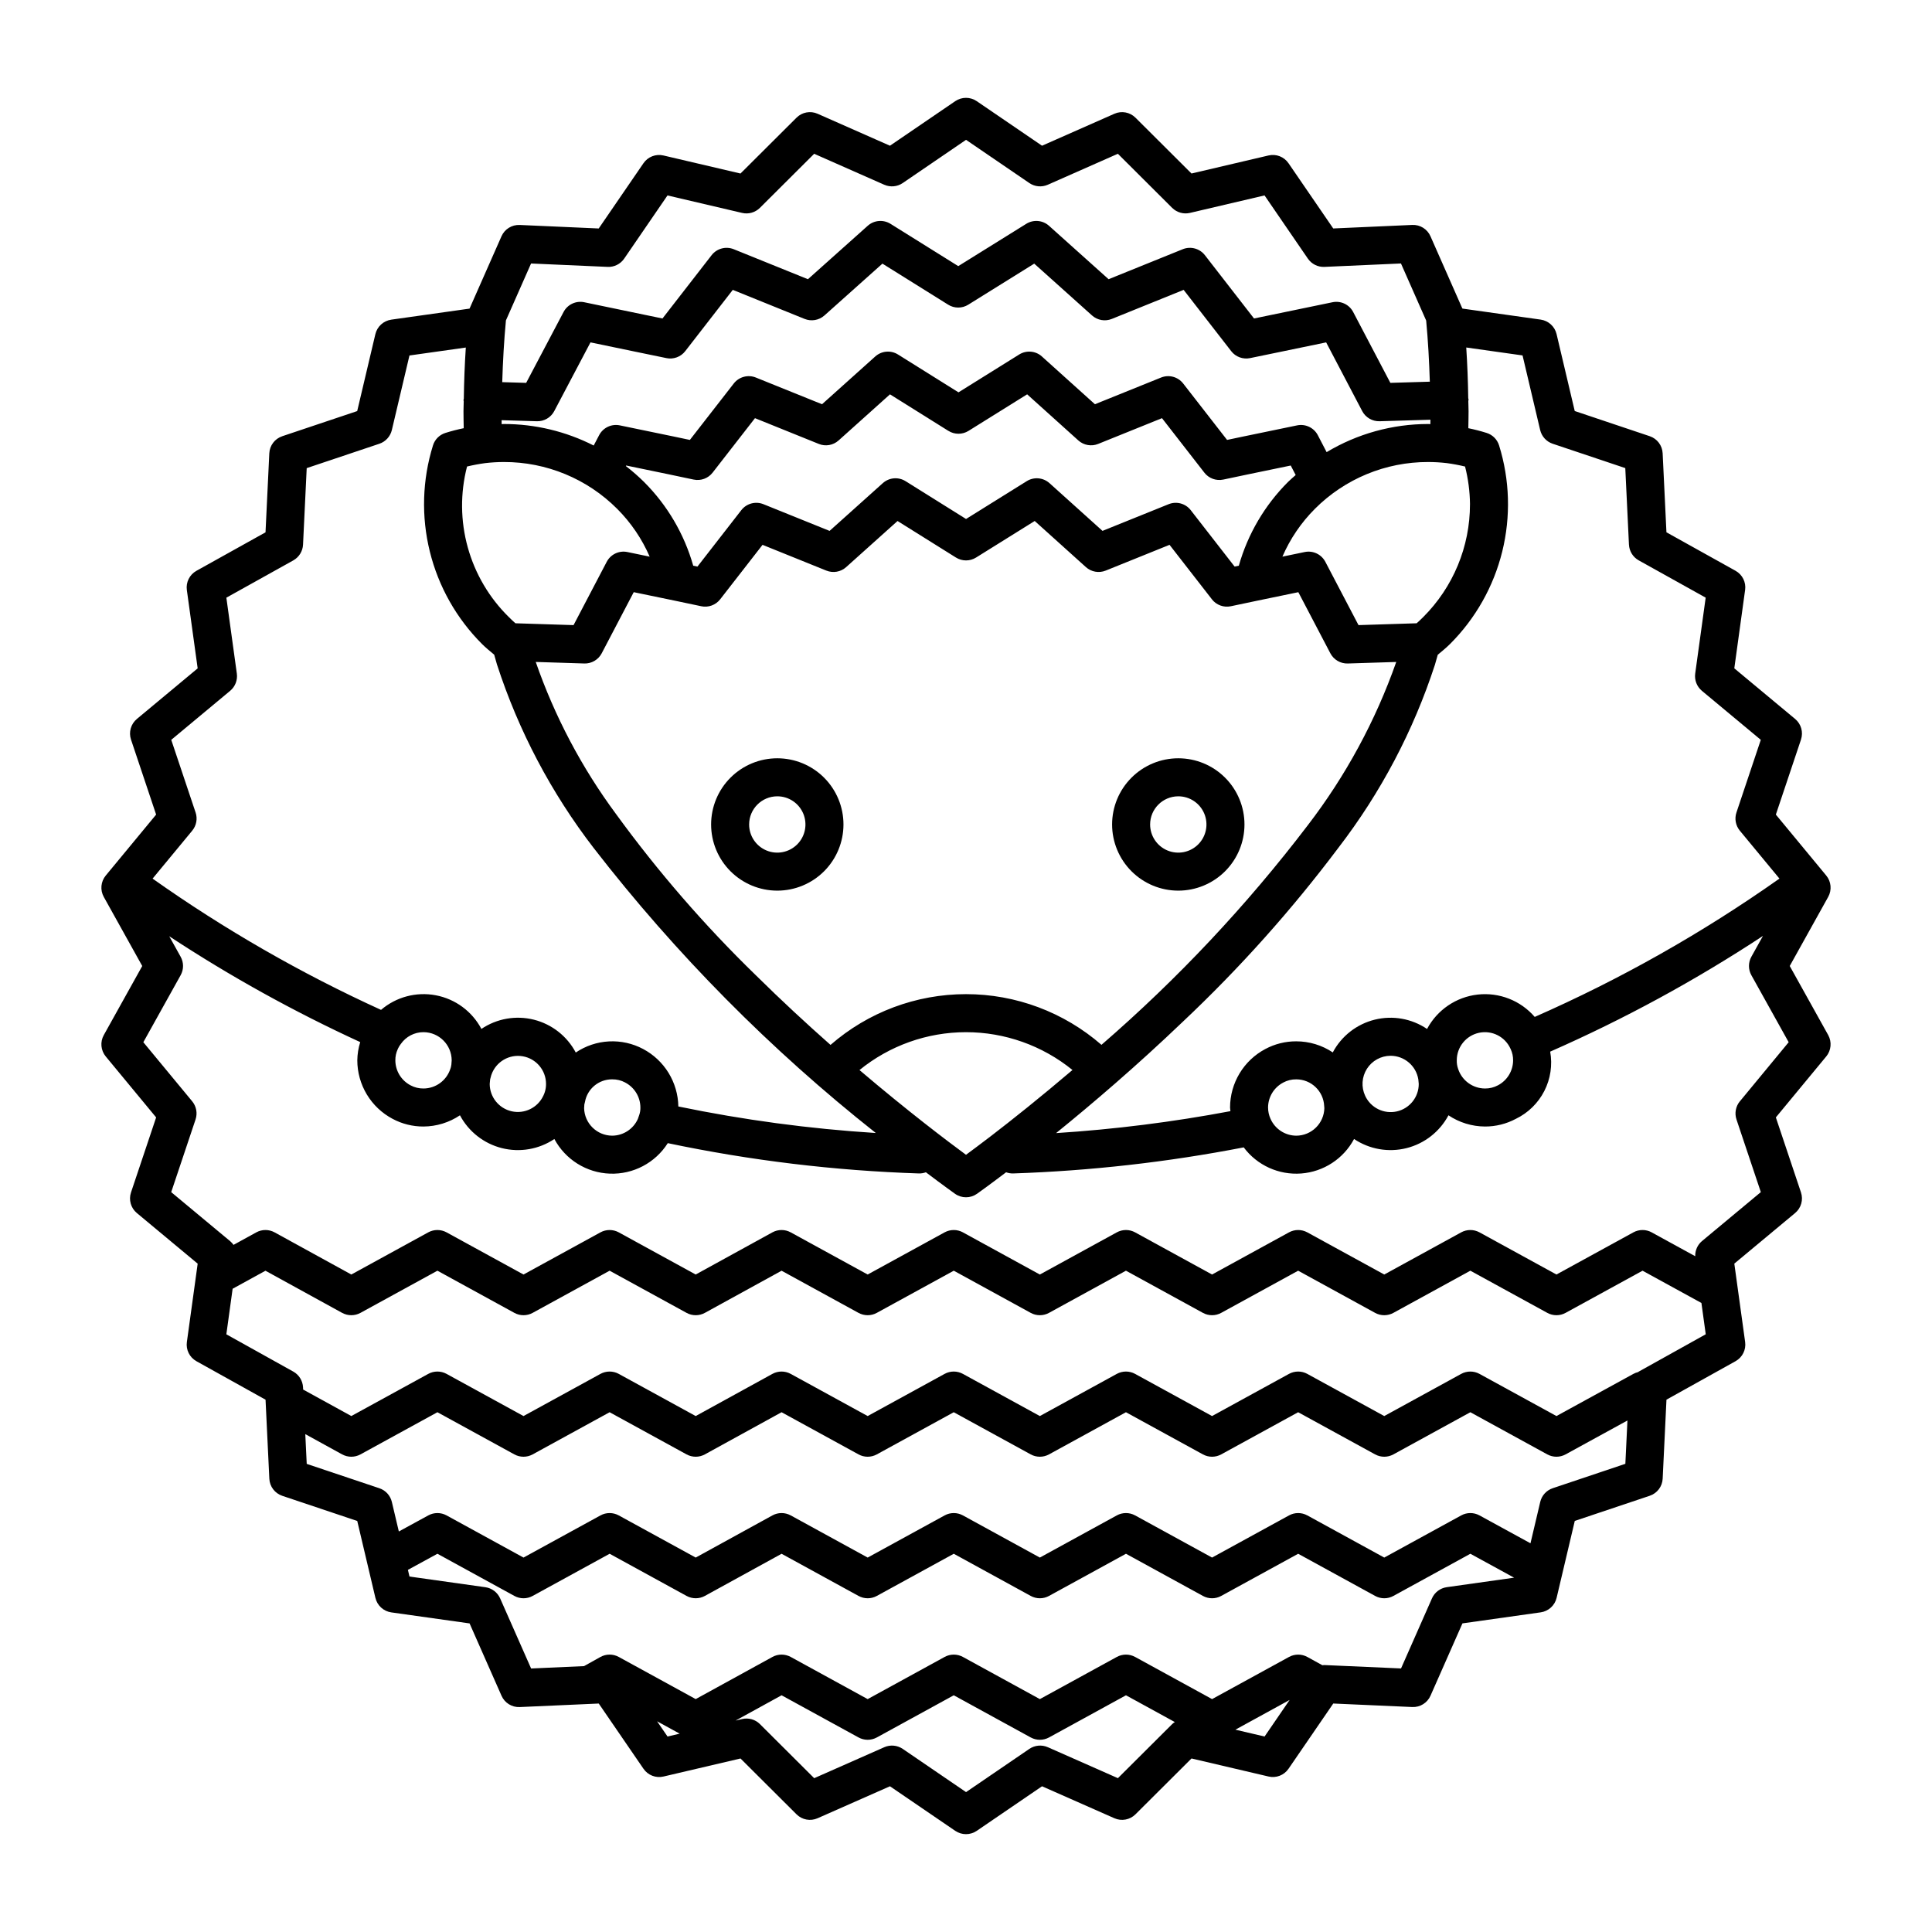 <?xml version="1.0" encoding="UTF-8"?>
<!-- Uploaded to: SVG Repo, www.svgrepo.com, Generator: SVG Repo Mixer Tools -->
<svg fill="#000000" width="800px" height="800px" version="1.1" viewBox="144 144 512 512" xmlns="http://www.w3.org/2000/svg">
 <g>
  <path d="m618.3 400 10.191-18.312c1.008-1.816 0.801-4.059-0.516-5.66l-13.355-16.152 6.66-19.875-0.004-0.004c0.664-1.969 0.047-4.144-1.555-5.473l-16.113-13.41 2.863-20.766h0.004c0.285-2.059-0.723-4.082-2.543-5.09l-18.309-10.195-1.004-20.934v-0.004c-0.098-2.074-1.461-3.875-3.43-4.531l-19.867-6.668-4.816-20.395c-0.484-2.019-2.148-3.535-4.203-3.832l-20.738-2.922c-0.047-0.121-0.109-0.23-0.168-0.348l-8.309-18.824c-0.836-1.902-2.758-3.094-4.832-2.996l-20.934 0.934-11.852-17.285c-1.176-1.719-3.281-2.535-5.305-2.059l-20.406 4.781-14.844-14.793c-1.473-1.469-3.695-1.883-5.594-1.039l-19.172 8.469-17.309-11.812c-1.715-1.168-3.969-1.168-5.684 0l-17.309 11.812-19.172-8.469c-1.898-0.844-4.121-0.43-5.59 1.039l-14.848 14.797-20.41-4.781c-2.023-0.477-4.133 0.34-5.305 2.055l-11.855 17.289-20.938-0.93c-2.074-0.094-3.996 1.098-4.832 3l-8.406 19.039-0.059 0.129-20.75 2.926v0.004c-2.055 0.293-3.719 1.812-4.203 3.828l-4.816 20.395-19.867 6.664 0.004 0.004c-1.973 0.656-3.336 2.457-3.43 4.535l-1.004 20.93-18.309 10.199c-1.816 1.008-2.824 3.031-2.539 5.09l2.867 20.762-16.109 13.406c-1.598 1.328-2.219 3.504-1.555 5.473l6.656 19.871-13.352 16.156c-1.32 1.602-1.527 3.844-0.52 5.66l10.191 18.312-10.191 18.309c-1.008 1.816-0.801 4.062 0.52 5.664l13.355 16.152-6.66 19.875c-0.664 1.969-0.047 4.144 1.555 5.473l16.113 13.41-2.863 20.766c-0.289 2.059 0.719 4.082 2.539 5.09l18.309 10.195 1.004 20.934v0.004c0.098 2.074 1.461 3.875 3.43 4.535l19.867 6.664 4.816 20.395h0.004c0.48 2.019 2.144 3.539 4.199 3.832l20.75 2.922 8.465 19.172c0.836 1.902 2.758 3.094 4.832 2.996l20.934-0.934 11.852 17.285h0.004c1.172 1.719 3.281 2.535 5.305 2.059l20.406-4.781 14.844 14.793c1.469 1.469 3.691 1.883 5.59 1.039l19.172-8.469 17.309 11.816h0.004c1.711 1.164 3.965 1.164 5.68 0l17.309-11.816 19.172 8.469c1.898 0.844 4.121 0.43 5.594-1.039l14.848-14.797 20.41 4.781h-0.004c2.023 0.48 4.133-0.34 5.305-2.055l11.855-17.289 20.938 0.93c2.078 0.094 3.996-1.098 4.832-3l8.465-19.168 20.75-2.926h0.004c2.051-0.297 3.719-1.816 4.199-3.832l4.816-20.395 19.867-6.664h-0.004c1.973-0.66 3.336-2.461 3.43-4.539l1.004-20.93 18.309-10.195c1.816-1.012 2.828-3.035 2.539-5.094l-2.867-20.762 16.109-13.406c1.602-1.328 2.219-3.504 1.555-5.473l-6.656-19.871 13.355-16.156v0.004c1.316-1.602 1.523-3.848 0.52-5.664zm-66.141-142.03c0.406 1.695 1.652 3.062 3.301 3.621l19.258 6.461 0.973 20.293 0.004-0.004c0.086 1.742 1.062 3.312 2.582 4.16l17.746 9.883-2.777 20.125c-0.234 1.723 0.434 3.445 1.77 4.562l15.613 12.996-6.453 19.262v-0.004c-0.551 1.652-0.211 3.469 0.895 4.812l10.5 12.699c-20.336 14.359-42.062 26.641-64.852 36.66-3.75-4.348-9.402-6.562-15.109-5.926-5.707 0.637-10.73 4.051-13.426 9.117-4.066-2.754-9.113-3.648-13.879-2.461-4.766 1.184-8.805 4.34-11.105 8.676-2.863-1.918-6.234-2.941-9.684-2.938-2.856-0.012-5.672 0.688-8.188 2.035-2.82 1.492-5.18 3.723-6.828 6.457-1.645 2.731-2.519 5.859-2.523 9.047 0 0.328 0.086 0.641 0.102 0.965-15.27 2.879-30.703 4.82-46.207 5.816 9.496-7.688 21.324-17.777 33.578-29.504 15.031-14.164 28.828-29.59 41.234-46.102 11.227-14.594 19.879-30.996 25.582-48.5 0.031-0.082 0.043-0.164 0.07-0.246 0.234-0.805 0.477-1.609 0.688-2.414 1.117-0.934 2.258-1.859 3.242-2.844l0.004-0.004h0.004c6.758-6.754 11.543-15.227 13.836-24.504 2.289-9.277 2-19.004-0.836-28.125-0.488-1.574-1.715-2.809-3.285-3.305-1.598-0.504-3.223-0.922-4.867-1.258 0.023-1.496 0.062-2.977 0.062-4.504 0-0.91-0.059-1.797-0.066-2.703 0.008-0.133 0.07-0.25 0.066-0.387-0.004-0.129-0.07-0.234-0.086-0.363-0.062-4.512-0.238-8.984-0.527-13.43l14.922 2.102zm-71.473 182.5c-0.418-0.934-0.633-1.941-0.637-2.965 0.012-2.777 1.555-5.32 4.016-6.613l0.02-0.008-0.004-0.004c1.055-0.566 2.238-0.855 3.434-0.84 3.965-0.004 7.231 3.117 7.406 7.078l0.02 0.277 0.023 0.242 0.004-0.004c-0.082 4.062-3.387 7.32-7.453 7.336-2.965-0.02-5.641-1.781-6.828-4.5zm25.102-6.055-0.008-0.02c-1.074-2.305-0.898-5 0.465-7.148 1.363-2.148 3.731-3.449 6.273-3.457 3.644 0.008 6.754 2.644 7.348 6.238l0.008 0.051 0.109 1.172v0.004c0.008 3.492-2.418 6.523-5.828 7.285-3.41 0.758-6.891-0.957-8.367-4.125zm24.652-7.094-0.066-0.188v0.004c-0.227-0.688-0.336-1.41-0.316-2.133-0.004-3.519 2.449-6.562 5.887-7.301s6.922 1.027 8.359 4.238l0.051 0.105c0.43 0.926 0.645 1.938 0.633 2.957-0.012 2.777-1.555 5.32-4.016 6.613l-0.016 0.008c-1.055 0.566-2.234 0.855-3.434 0.84-3.219-0.02-6.07-2.086-7.086-5.141zm-130.44 22.711c-4.836-3.555-15.348-11.492-28.227-22.457 7.973-6.488 17.938-10.031 28.215-10.035 10.281-0.004 20.25 3.535 28.227 10.02-8.539 7.273-16.102 13.285-21.594 17.5-2.793 2.137-5 3.781-6.621 4.973zm133.56-172.42c0.012 11.23-4.453 22.004-12.41 29.934-0.574 0.574-1.152 1.117-1.723 1.629l-15.41 0.488-8.785-16.77c-1.043-1.996-3.281-3.055-5.484-2.598l-5.898 1.223c2.043-4.719 4.957-9.012 8.59-12.648l0.016-0.016v-0.004c7.953-7.969 18.754-12.438 30.012-12.41 1.652 0 3.305 0.098 4.949 0.289 1.625 0.219 3.238 0.523 4.836 0.906 0.832 3.262 1.273 6.609 1.309 9.977zm-205.85 16.305c-2.379-8.391-6.867-16.035-13.039-22.199-1.516-1.496-3.125-2.902-4.812-4.207l0.078-0.145 10.785 2.231-0.016-0.004 7.125 1.5c1.887 0.398 3.832-0.316 5.016-1.836l11.23-14.438 16.914 6.828h-0.004c1.785 0.723 3.82 0.363 5.25-0.922l13.617-12.219 15.477 9.68 0.004-0.004c1.629 1.023 3.703 1.023 5.336 0.004l15.535-9.684 13.559 12.215h-0.004c1.434 1.289 3.473 1.652 5.258 0.93l16.918-6.828 11.23 14.438h-0.004c1.184 1.52 3.129 2.234 5.016 1.836l7.125-1.5-0.016 0.004 10.77-2.227 1.309 2.519c-0.676 0.609-1.375 1.18-2.023 1.828-6.172 6.164-10.664 13.809-13.043 22.199l-1.117 0.234-11.633-14.957 0.004 0.004c-1.383-1.777-3.777-2.422-5.863-1.578l-17.52 7.07-14.039-12.645-0.004 0.004c-1.664-1.508-4.129-1.727-6.035-0.535l-16.082 10.023-16.023-10.02h-0.004c-1.902-1.191-4.363-0.98-6.035 0.523l-14.102 12.652-17.527-7.074c-2.086-0.844-4.481-0.199-5.863 1.578l-11.629 14.957zm195.35-37.52c-0.199-0.004-0.398-0.035-0.598-0.035l0.004 0.004c-9.477 0.008-18.77 2.586-26.898 7.457l-2.328-4.481v-0.004c-1.043-1.996-3.285-3.062-5.492-2.609l-14.5 3-0.016 0.004-4.047 0.852-11.633-14.953c-1.383-1.777-3.773-2.422-5.863-1.578l-17.523 7.074-14.039-12.645v-0.004c-1.664-1.508-4.129-1.723-6.035-0.531l-16.082 10.027-16.023-10.023c-1.902-1.195-4.367-0.984-6.039 0.52l-14.102 12.656-17.527-7.074c-2.086-0.844-4.481-0.199-5.863 1.578l-11.633 14.953-4.047-0.852-0.016-0.004-14.5-3c-2.199-0.457-4.438 0.602-5.481 2.59l-1.445 2.75c-7.367-3.746-15.52-5.703-23.789-5.703-0.199 0-0.398 0.031-0.598 0.035-0.004-0.348-0.012-0.699-0.016-1.047l9.34 0.281c1.922 0.059 3.711-0.984 4.609-2.688l9.605-18.211 12.23 2.539h0.004l7.875 1.625v0.004c1.883 0.391 3.824-0.324 5-1.844l12.602-16.242 19.035 7.699h0.004c1.781 0.715 3.812 0.359 5.246-0.914l15.371-13.738 17.418 10.875c1.629 1.023 3.699 1.023 5.332 0.004l17.48-10.879 15.312 13.73c1.43 1.285 3.469 1.645 5.25 0.922l19.031-7.699 12.609 16.242c1.176 1.52 3.117 2.234 5 1.844l7.875-1.625 12.285-2.543 9.551 18.203c0.895 1.707 2.688 2.754 4.613 2.695l13.469-0.402c-0.004 0.383-0.012 0.777-0.02 1.164zm-255.3 11.238c1.598-0.383 3.211-0.688 4.84-0.906 1.645-0.191 3.297-0.289 4.949-0.289 11.258-0.023 22.059 4.441 30.012 12.414l0.016 0.016c3.633 3.637 6.547 7.93 8.59 12.648l-5.898-1.223h-0.004c-2.203-0.457-4.441 0.602-5.484 2.598l-8.785 16.77-15.41-0.488c-0.57-0.508-1.148-1.055-1.723-1.629-5.191-5.09-8.949-11.461-10.898-18.469-1.949-7.004-2.019-14.398-0.199-21.441zm31.07 52.195 0.004 0.004c1.93 0.059 3.723-0.988 4.621-2.699l8.488-16.203 10.781 2.231 7.109 1.496v0.004c1.887 0.398 3.832-0.316 5.016-1.836l11.23-14.438 16.914 6.828-0.004-0.004c1.785 0.723 3.82 0.363 5.25-0.922l13.617-12.219 15.477 9.68h0.004c1.629 1.02 3.703 1.023 5.336 0l15.535-9.684 13.559 12.215c1.43 1.293 3.473 1.652 5.258 0.93l16.914-6.828 11.23 14.438-0.004 0.004c1.184 1.52 3.133 2.234 5.016 1.836l7.109-1.496 10.781-2.231 8.488 16.203v-0.004c0.898 1.711 2.691 2.758 4.621 2.699l12.836-0.406c-5.477 15.578-13.391 30.188-23.449 43.285-16.172 21.223-34.492 40.719-54.668 58.18-9.957-8.664-22.711-13.438-35.906-13.434-13.199 0.004-25.949 4.781-35.898 13.453-6.344-5.609-13.047-11.797-19.785-18.453-13.547-13.16-25.945-27.453-37.055-42.727-9.094-12.281-16.266-25.871-21.281-40.309zm-14.094-106 20.293 0.898v0.004c1.738 0.074 3.391-0.75 4.379-2.184l11.484-16.754 19.777 4.633h0.004c1.691 0.395 3.469-0.113 4.703-1.336l14.387-14.336 18.582 8.211 0.004-0.004c1.594 0.699 3.438 0.531 4.875-0.449l16.785-11.457 16.781 11.457c1.441 0.98 3.281 1.148 4.875 0.449l18.582-8.211 14.383 14.336h0.004c1.234 1.227 3.012 1.73 4.703 1.336l19.777-4.633 11.484 16.75c0.988 1.434 2.641 2.262 4.379 2.188l20.289-0.906 6.68 15.125c0.508 5.379 0.797 10.777 0.969 16.203l-10.457 0.312-9.852-18.773c-1.039-1.992-3.277-3.051-5.481-2.594l-16.004 3.312-4.797 0.992-13.016-16.773c-1.383-1.781-3.781-2.426-5.871-1.582l-19.652 7.949-15.789-14.156c-1.668-1.496-4.121-1.707-6.023-0.527l-18.027 11.215-17.965-11.215 0.004 0.004c-1.902-1.184-4.356-0.973-6.027 0.516l-15.852 14.164-19.66-7.949c-2.09-0.844-4.484-0.199-5.867 1.582l-13.016 16.773-4.801-0.992h0.004l-15.941-3.312h0.004c-2.199-0.461-4.438 0.594-5.481 2.582l-9.91 18.785-6.344-0.191c0.172-5.496 0.465-10.949 0.98-16.363zm-88.902 145.49-6.453-19.254 15.613-12.992c1.336-1.117 2.004-2.84 1.77-4.562l-2.777-20.121 17.746-9.883h-0.004c1.52-0.852 2.492-2.422 2.578-4.16l0.973-20.289 19.258-6.461h0.004c1.648-0.559 2.894-1.926 3.301-3.621l4.668-19.77 14.934-2.106c-0.293 4.481-0.469 9-0.531 13.559-0.012 0.121-0.078 0.223-0.082 0.348-0.004 0.129 0.059 0.242 0.062 0.371-0.008 0.871-0.066 1.723-0.066 2.594 0 1.531 0.039 3.008 0.062 4.504-1.641 0.336-3.269 0.754-4.867 1.258-1.57 0.496-2.797 1.73-3.281 3.305-2.84 9.121-3.129 18.848-0.836 28.125 2.289 9.277 7.074 17.75 13.832 24.504l0.004 0.004c0.98 0.977 2.109 1.895 3.219 2.82 0.227 0.859 0.484 1.719 0.734 2.578l0.016 0.051c5.699 17.547 14.363 33.988 25.617 48.609 21.77 28.113 46.879 53.473 74.77 75.527-17.586-1.109-35.074-3.457-52.332-7.031-0.051-3.141-0.945-6.211-2.586-8.891-1.641-2.676-3.969-4.867-6.746-6.34-2.777-1.48-5.91-2.176-9.055-2.012-3.148 0.164-6.188 1.184-8.797 2.949-2.301-4.348-6.34-7.512-11.109-8.707-4.769-1.191-9.824-0.301-13.898 2.449-2.465-4.652-6.914-7.934-12.09-8.914-5.172-0.98-10.512 0.441-14.512 3.867-21.227-9.672-41.496-21.316-60.539-34.785l10.512-12.715h-0.004c1.109-1.344 1.445-3.16 0.895-4.809zm53.57 62.727 0.098-0.219c0.184-0.395 0.41-0.766 0.676-1.105l0.051-0.07c1.371-1.961 3.613-3.125 6.008-3.117 4.113 0.02 7.441 3.348 7.465 7.465 0 0.27-0.035 0.688-0.086 1.145l-0.117 0.629-0.062 0.227-0.023 0.059-0.004 0.008v0.012l-0.086 0.238c-1.016 3.059-3.867 5.125-7.086 5.144-1.199 0.016-2.383-0.273-3.438-0.84l-0.012-0.008c-2.461-1.293-4.004-3.836-4.016-6.613-0.012-1.02 0.203-2.031 0.633-2.957zm24.48 8.051 0.016-0.09 0.27-1.016 0.062-0.164v-0.008l0.016-0.043v-0.008c1.211-3.41 4.703-5.457 8.27-4.844 3.57 0.609 6.18 3.703 6.184 7.324 0.008 0.727-0.102 1.453-0.32 2.144-0.094 0.297-0.207 0.59-0.34 0.871l-0.07 0.145c-1.484 3.152-4.961 4.856-8.363 4.098-3.402-0.758-5.824-3.773-5.832-7.258zm24.934 7.293 0.027-0.512 0.008-0.156 0.02-0.102 0.023-0.043c0.008-0.023 0-0.047 0.004-0.066l0.117-0.469c0.617-3.5 3.672-6.039 7.227-6.008 1.195-0.016 2.379 0.273 3.434 0.84l0.02 0.008-0.004 0.004c2.461 1.293 4.004 3.836 4.016 6.613 0.016 0.684-0.09 1.363-0.316 2.008l-0.031 0.086-0.324 0.934c-1.199 2.68-3.856 4.414-6.793 4.438-4.066-0.016-7.371-3.273-7.453-7.336zm19.316 162.77 5.988 3.281-3.223 0.754zm122.12 15.074-18.582-8.211-0.004 0.004c-1.594-0.703-3.434-0.531-4.875 0.445l-16.781 11.457-16.781-11.457h-0.004c-1.441-0.977-3.281-1.148-4.875-0.445l-18.582 8.211-14.383-14.336v-0.004c-1.234-1.227-3.012-1.73-4.707-1.336l-1.746 0.41 12.195-6.703 20.391 11.172 0.004 0.004c1.508 0.824 3.332 0.824 4.84 0l20.395-11.176 20.395 11.176c1.512 0.824 3.336 0.824 4.844 0l20.395-11.176 12.945 7.094v-0.004c-0.246 0.16-0.48 0.34-0.695 0.539zm38.871-11.039-7.734-1.812 14.375-7.879zm48.27-39.574c-1.723 0.246-3.199 1.363-3.906 2.953l-8.203 18.582-20.293-0.898v-0.004c-0.188 0.008-0.371 0.023-0.555 0.047l-3.984-2.191c-1.512-0.828-3.34-0.828-4.848-0.004l-20.395 11.176-20.395-11.176h-0.004c-1.508-0.824-3.332-0.824-4.844 0l-20.395 11.176-20.395-11.176h0.004c-1.512-0.824-3.336-0.824-4.844 0l-20.395 11.176-20.395-11.176h-0.004c-1.508-0.824-3.336-0.824-4.844 0.004l-20.332 11.168-20.391-11.172c-1.523-0.832-3.363-0.828-4.879 0.02l-4.324 2.414-14.027 0.625-8.207-18.582c-0.707-1.59-2.184-2.707-3.906-2.953l-20.117-2.832-0.418-1.766 7.82-4.269 20.398 11.176c1.508 0.828 3.336 0.828 4.844 0l20.395-11.176 20.395 11.176c1.512 0.824 3.34 0.824 4.848-0.004l20.328-11.168 20.391 11.172h0.004c1.508 0.828 3.332 0.828 4.84 0l20.395-11.176 20.395 11.176c1.508 0.828 3.336 0.828 4.844 0l20.395-11.176 20.395 11.176c1.512 0.828 3.336 0.828 4.844 0l20.395-11.176 20.398 11.176c1.508 0.828 3.332 0.828 4.84 0l20.395-11.176 11.594 6.34zm28.086-26.227c-1.652 0.555-2.898 1.922-3.301 3.617l-2.59 10.977-13.516-7.391c-1.508-0.824-3.332-0.824-4.84 0.004l-20.395 11.172-20.395-11.176v0.004c-1.508-0.828-3.332-0.828-4.844 0l-20.395 11.172-20.395-11.176c-1.508-0.824-3.332-0.824-4.844 0l-20.395 11.176-20.395-11.176 0.004 0.004c-1.512-0.828-3.336-0.828-4.844 0l-20.395 11.172-20.395-11.176h-0.004c-1.508-0.824-3.336-0.824-4.844 0.004l-20.328 11.172-20.395-11.172c-1.508-0.828-3.336-0.828-4.844 0l-20.395 11.172-20.395-11.176c-1.508-0.824-3.328-0.824-4.836 0l-7.809 4.262-1.852-7.836c-0.402-1.695-1.652-3.062-3.301-3.617l-19.258-6.461-0.379-7.883 9.77 5.371v-0.004c1.512 0.828 3.336 0.828 4.848 0.004l20.395-11.176 20.395 11.176c1.508 0.824 3.332 0.824 4.844 0l20.395-11.176 20.395 11.176c1.512 0.824 3.34 0.824 4.848-0.004l20.328-11.172 20.391 11.172 0.004 0.004c1.508 0.824 3.332 0.824 4.84 0l20.395-11.176 20.395 11.176c1.508 0.824 3.336 0.824 4.844 0l20.395-11.176 20.395 11.176c1.512 0.824 3.336 0.824 4.844 0l20.395-11.176 20.398 11.176c1.508 0.824 3.332 0.824 4.84 0l20.395-11.176 20.395 11.176c1.508 0.824 3.332 0.824 4.84 0l16.395-8.984-0.551 11.48zm22.812-30.91c-0.07 0.039-0.125 0.098-0.191 0.141l-0.004-0.004c-0.43 0.105-0.844 0.262-1.23 0.473l-20.395 11.176-20.395-11.176h-0.004c-1.508-0.824-3.332-0.824-4.84 0l-20.395 11.176-20.395-11.176c-1.508-0.824-3.332-0.824-4.844 0l-20.395 11.176-20.395-11.176c-1.508-0.824-3.332-0.824-4.844 0l-20.395 11.176-20.395-11.176c-1.508-0.824-3.332-0.824-4.84 0l-20.395 11.176-20.395-11.176h-0.004c-1.508-0.824-3.336-0.824-4.848 0.004l-20.328 11.172-20.391-11.176c-1.508-0.824-3.336-0.824-4.844 0l-20.395 11.176-20.395-11.176c-1.512-0.824-3.336-0.824-4.844 0l-20.391 11.172-12.77-7.019-0.027-0.598v0.004c-0.086-1.738-1.059-3.312-2.578-4.16l-17.746-9.883 1.664-12.074 8.699-4.777 20.328 11.172v-0.004c1.512 0.824 3.34 0.828 4.848 0l20.395-11.176 20.395 11.176c1.508 0.828 3.332 0.828 4.844 0l20.395-11.176 20.395 11.176c1.512 0.828 3.34 0.828 4.848 0l20.328-11.172 20.391 11.176 0.004-0.004c1.508 0.828 3.332 0.828 4.84 0l20.398-11.176 20.391 11.176c1.508 0.828 3.336 0.828 4.844 0l20.395-11.176 20.395 11.176c1.512 0.828 3.336 0.828 4.844 0l20.395-11.176 20.395 11.176c1.512 0.828 3.336 0.828 4.844 0l20.395-11.176 20.395 11.176c1.508 0.828 3.332 0.828 4.844 0l20.395-11.176 15.602 8.551 1.145 8.297zm26.789-71.621-0.004-0.004c-1.105 1.344-1.445 3.16-0.895 4.809l6.453 19.254-15.613 12.992c-1.168 0.992-1.82 2.465-1.773 4l-11.543-6.324 0.004-0.004c-1.512-0.824-3.336-0.824-4.844 0l-20.395 11.176-20.395-11.176h-0.004c-1.508-0.824-3.332-0.824-4.84 0l-20.391 11.176-20.395-11.176h-0.004c-1.508-0.824-3.332-0.824-4.844 0l-20.395 11.176-20.395-11.176c-1.508-0.824-3.332-0.824-4.844 0l-20.395 11.18-20.391-11.176v-0.004c-1.512-0.824-3.336-0.824-4.844 0l-20.395 11.176-20.395-11.176h-0.004c-1.508-0.824-3.336-0.824-4.848 0.004l-20.328 11.172-20.391-11.176c-1.508-0.824-3.336-0.824-4.844 0l-20.395 11.176-20.395-11.176c-1.512-0.824-3.336-0.824-4.844 0l-20.391 11.176-20.332-11.172c-1.512-0.828-3.34-0.828-4.852 0l-6.035 3.316c-0.254-0.367-0.555-0.695-0.895-0.984l-15.617-12.992 6.453-19.262c0.551-1.652 0.211-3.469-0.895-4.812l-12.945-15.656 9.883-17.754c0.852-1.523 0.852-3.379 0-4.902l-3.019-5.426c16.137 10.617 33.059 19.992 50.613 28.051-0.488 1.562-0.75 3.191-0.773 4.832 0.004 3.188 0.879 6.316 2.527 9.051 1.648 2.731 4.008 4.965 6.828 6.457 2.516 1.344 5.328 2.043 8.184 2.031 3.441-0.02 6.805-1.051 9.664-2.973 2.309 4.34 6.348 7.5 11.113 8.699 4.769 1.195 9.82 0.32 13.906-2.418 2.926 5.461 8.527 8.953 14.715 9.18s12.031-2.852 15.344-8.082c21.91 4.606 44.176 7.293 66.555 8.031 0.629 0.012 1.254-0.094 1.844-0.312 4.824 3.652 7.684 5.668 7.727 5.707h0.004c1.738 1.227 4.062 1.227 5.805 0 0.043-0.031 2.922-2.066 7.723-5.707 0.594 0.219 1.219 0.324 1.852 0.312 20.523-0.691 40.957-3 61.117-6.91 3.559 4.762 9.305 7.371 15.23 6.922 5.926-0.449 11.211-3.894 14.012-9.141 4.086 2.738 9.137 3.613 13.906 2.418 4.766-1.199 8.805-4.359 11.113-8.699 2.859 1.922 6.219 2.953 9.664 2.973 2.856 0.012 5.668-0.688 8.188-2.031 3.254-1.57 5.902-4.16 7.547-7.375 1.645-3.215 2.195-6.883 1.559-10.438 19.625-8.625 38.484-18.883 56.387-30.668l-3.07 5.516c-0.852 1.523-0.852 3.379 0 4.902l9.883 17.754z"/>
  <path d="m349.99 380.03c4.652 0 9.113-1.848 12.402-5.137 3.289-3.289 5.137-7.75 5.137-12.402 0-4.652-1.848-9.113-5.137-12.402-3.289-3.289-7.75-5.137-12.402-5.137-4.652 0-9.113 1.848-12.402 5.137-3.289 3.289-5.137 7.75-5.137 12.402 0 4.652 1.848 9.113 5.137 12.402 3.289 3.289 7.75 5.137 12.402 5.137zm0-25.004v0.004c3.019 0 5.738 1.816 6.894 4.606 1.156 2.789 0.516 6-1.617 8.133-2.137 2.137-5.344 2.773-8.133 1.621-2.789-1.156-4.609-3.879-4.609-6.898 0.008-4.117 3.344-7.457 7.465-7.461z"/>
  <path d="m456.26 380.03c4.652 0 9.113-1.848 12.402-5.137 3.289-3.289 5.137-7.75 5.137-12.402 0-4.652-1.848-9.113-5.137-12.402-3.289-3.289-7.75-5.137-12.402-5.137-4.652 0-9.113 1.848-12.402 5.137-3.289 3.289-5.141 7.75-5.141 12.402 0.004 4.652 1.852 9.113 5.141 12.402 3.289 3.289 7.75 5.137 12.402 5.137zm0-25.004v0.004c3.016 0 5.738 1.816 6.894 4.606 1.156 2.789 0.516 6-1.617 8.133-2.137 2.137-5.348 2.773-8.137 1.621-2.789-1.156-4.606-3.879-4.606-6.898 0.004-4.117 3.344-7.457 7.465-7.461z"/>
  <path d="m314.66 271.71 0.004 0.004 0.008 0.012z"/>
  <path d="m485.32 271.73 0.008-0.012 0.012-0.004z"/>
  <path d="m479.32 422h0.008l0.008-0.012z"/>
  <path d="m545.71 440.51h-0.008l-0.012 0.004z"/>
  <path d="m314.41 421.99 0.012 0.012h0.008z"/>
  <path d="m248.05 440.52-0.012-0.004h-0.004z"/>
 </g>
</svg>